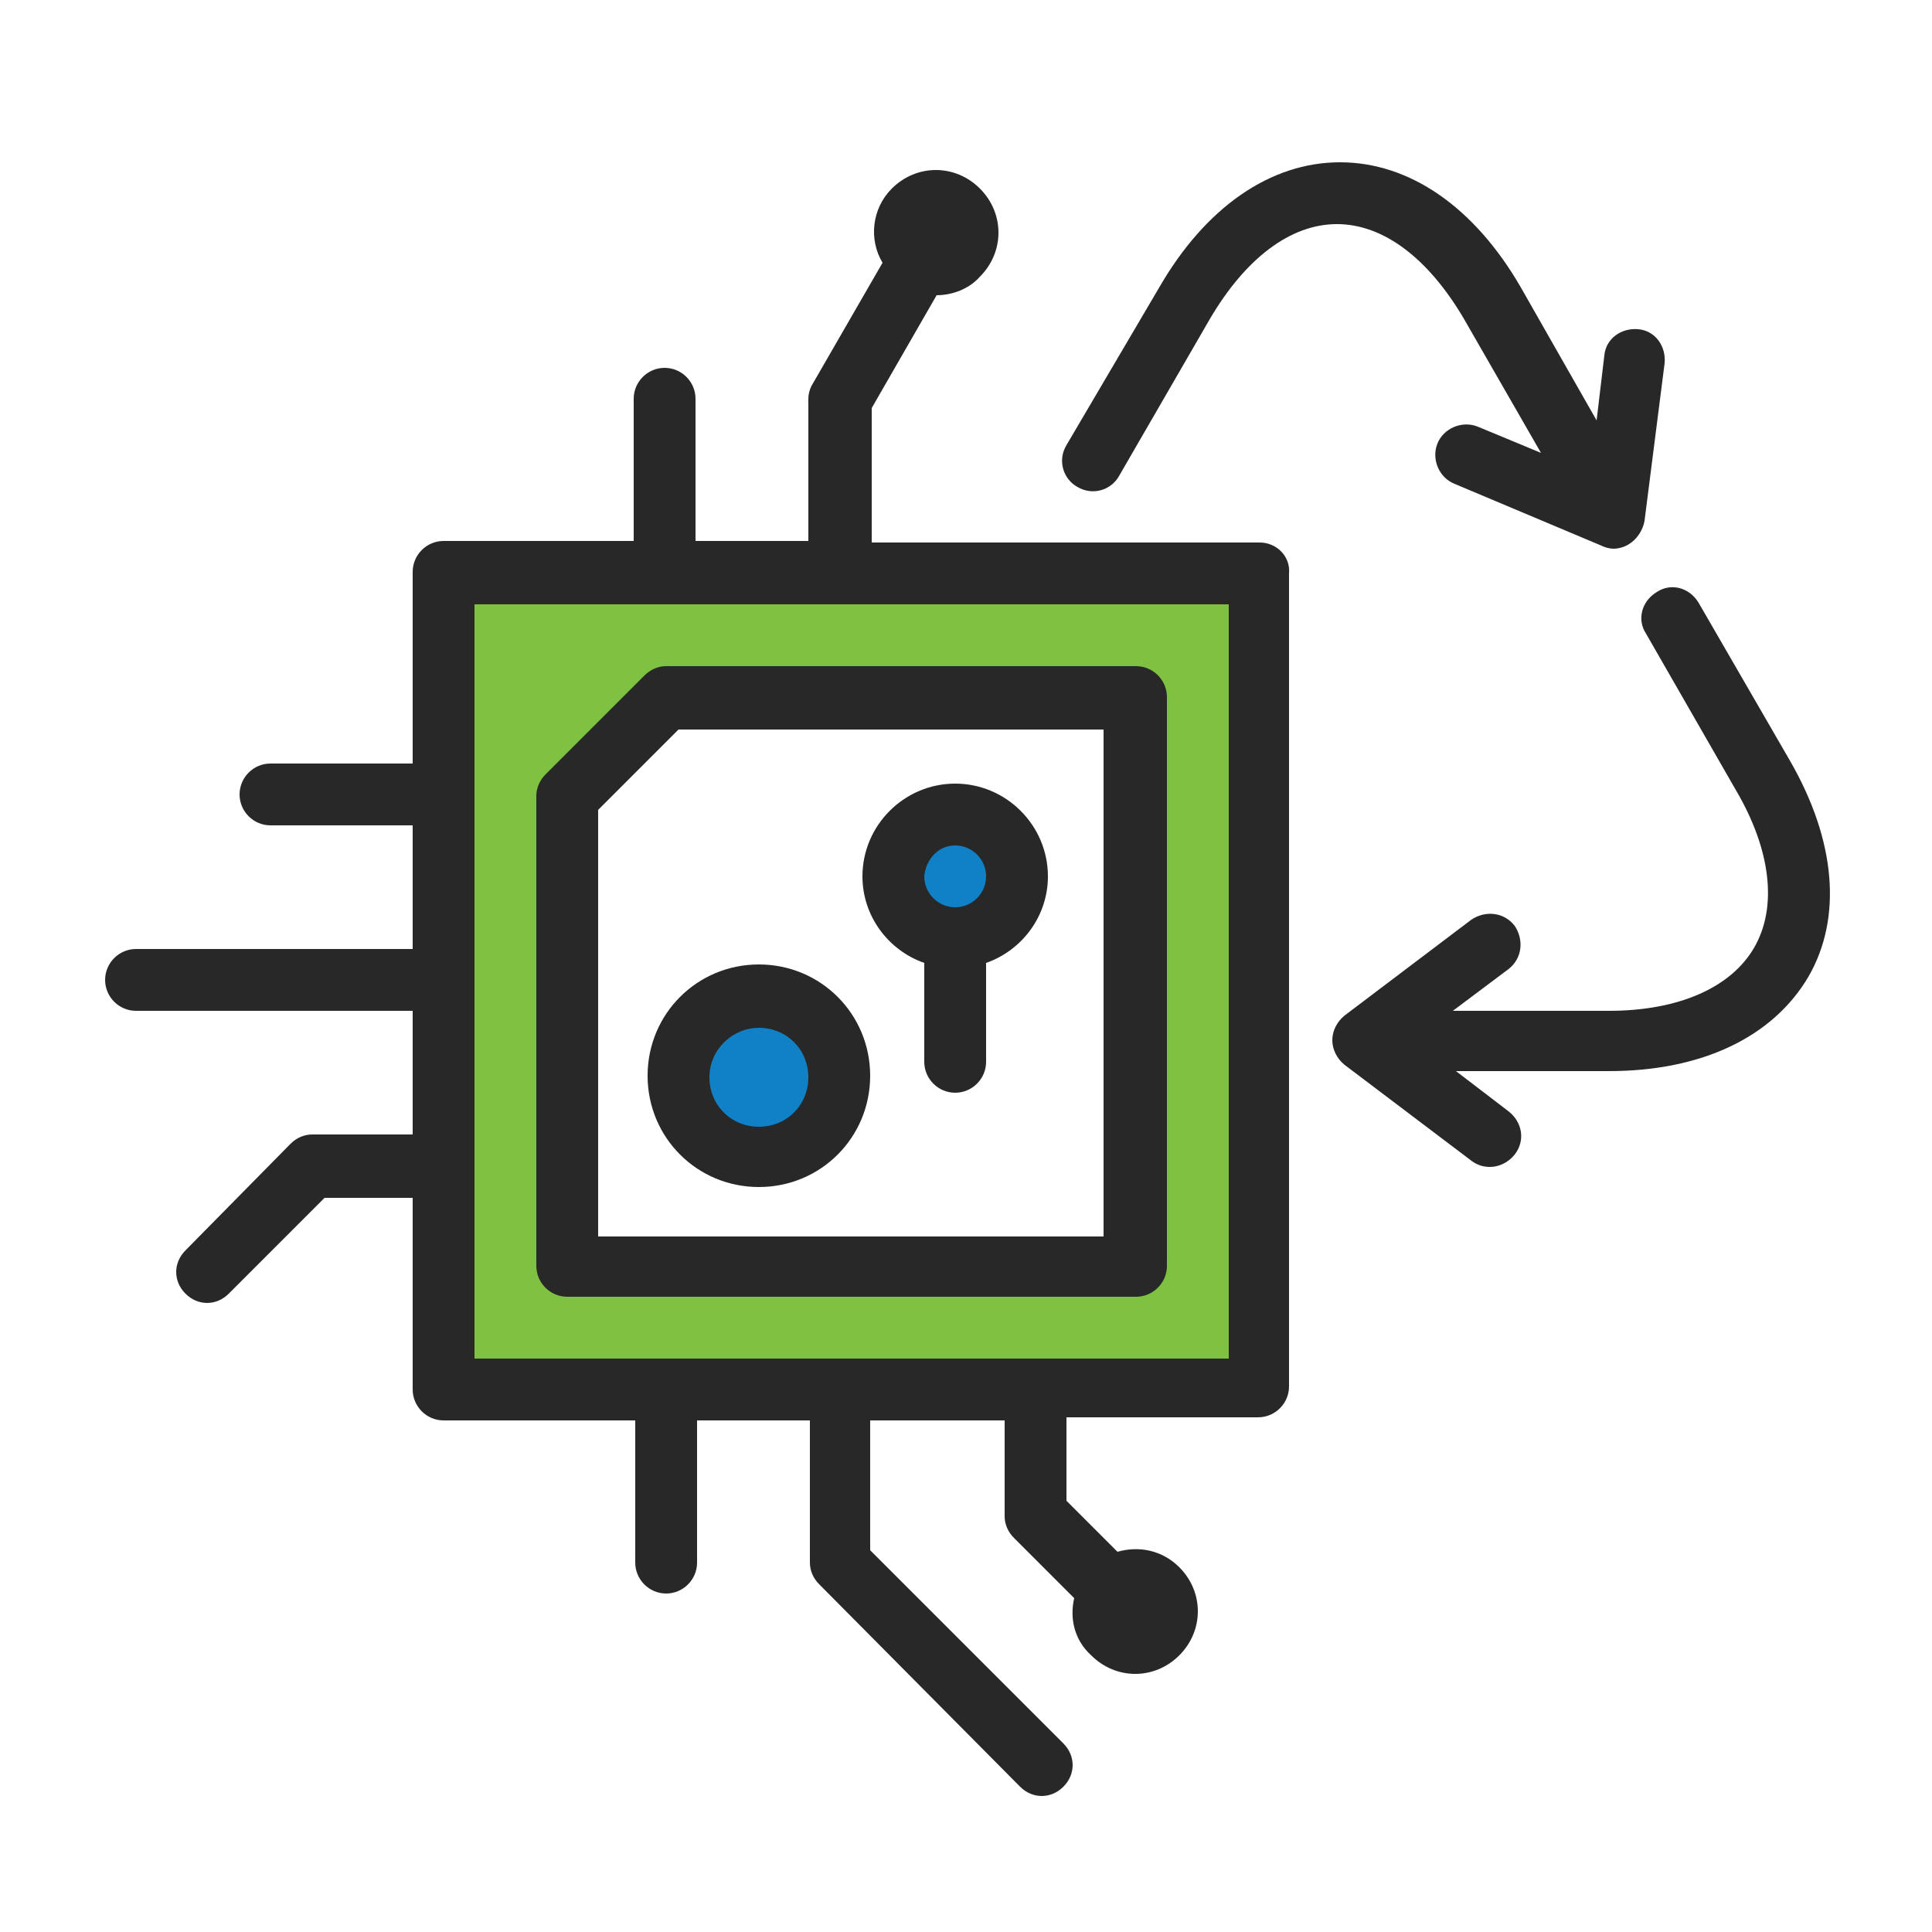 <svg width="125" height="125" viewBox="0 0 125 125" fill="none" xmlns="http://www.w3.org/2000/svg">
<path d="M49.1 74.9C46.2 74.9 43.9 72.6 43.9 69.7C43.9 66.8 46.2 64.5 49.1 64.5C52 64.5 54.3 66.8 54.3 69.7C54.3 72.6 52 74.9 49.1 74.9Z" fill="#1181C7"/>
<path d="M61.8 60.7C59.6 60.7 57.8 58.9 57.8 56.7C57.8 54.5 59.6 52.7 61.8 52.7C64 52.7 65.8 54.5 65.8 56.7C65.8 58.9 64 60.7 61.8 60.7Z" fill="#1181C7"/>
<path d="M28.7 37.1V89.9H81.5V37.1H28.7ZM73.5 81.9H36.7V51.5L43.1 45.1H73.5V81.9Z" fill="#7FC241"/>
<path d="M61.8 50.7C58.5 50.7 55.8 53.4 55.8 56.7C55.8 59.3 57.5 61.5 59.8 62.3V68.7C59.8 69.8 60.7 70.7 61.8 70.7C62.9 70.7 63.8 69.8 63.8 68.7V62.3C66.1 61.5 67.8 59.3 67.8 56.7C67.8 53.4 65.1 50.7 61.8 50.7ZM61.8 54.7C62.9 54.7 63.8 55.6 63.8 56.7C63.8 57.8 62.9 58.7 61.8 58.7C60.7 58.7 59.8 57.8 59.8 56.7C59.9 55.6 60.7 54.7 61.8 54.7Z" fill="#282828"/>
<path d="M81.5 35.1H56.4V26.4L60.6 19.1C61.6 19.1 62.7 18.7 63.4 17.9C65 16.3 65 13.8 63.4 12.2C61.8 10.6 59.3 10.6 57.7 12.2C56.4 13.5 56.2 15.5 57.1 17L52.6 24.8C52.4 25.1 52.3 25.5 52.3 25.8V35H45V25.8C45 24.7 44.1 23.8 43 23.8C41.9 23.8 41 24.7 41 25.8V35H28.7C27.6 35 26.7 35.9 26.7 37V49.4H17.5C16.4 49.4 15.5 50.3 15.5 51.4C15.5 52.5 16.4 53.4 17.5 53.4H26.7V61.4H8.8C7.7 61.4 6.8 62.3 6.8 63.4C6.8 64.5 7.7 65.4 8.8 65.4H26.7V73.4H20.2C19.7 73.4 19.2 73.6 18.8 74L12 80.9C11.2 81.7 11.2 82.9 12 83.7C12.4 84.1 12.9 84.3 13.4 84.3C13.9 84.3 14.4 84.1 14.8 83.7L21 77.5H26.7V89.9C26.7 91 27.6 91.9 28.7 91.9H41.1V101.1C41.1 102.2 42 103.1 43.1 103.1C44.2 103.1 45.1 102.2 45.1 101.1V91.9H52.4V101.1C52.4 101.6 52.6 102.1 53 102.5L66 115.6C66.4 116 66.9 116.2 67.4 116.2C67.9 116.2 68.4 116 68.8 115.6C69.6 114.8 69.6 113.6 68.8 112.8L56.3 100.3V91.9H65V98.1C65 98.6 65.2 99.1 65.6 99.5L69.5 103.4C69.2 104.7 69.5 106.1 70.6 107.1C72.2 108.7 74.7 108.7 76.3 107.1C77.9 105.5 77.9 103 76.3 101.4C75.2 100.3 73.7 100 72.3 100.4L69 97.1V91.7H81.4C82.5 91.7 83.4 90.8 83.4 89.7V37.1C83.5 36 82.6 35.1 81.5 35.1ZM79.5 87.9H30.7V39.1H79.5V87.9Z" fill="#282828"/>
<path d="M36.7 83.9H73.5C74.6 83.9 75.5 83 75.5 81.9V45.1C75.5 44 74.6 43.1 73.5 43.1H43.1C42.6 43.1 42.1 43.3 41.7 43.7L35.3 50.1C34.9 50.5 34.7 51 34.7 51.5V81.9C34.7 83 35.6 83.9 36.7 83.9ZM38.7 52.4L43.9 47.2H71.4V80H38.7V52.4Z" fill="#282828"/>
<path d="M115.8 49.2L109.9 39C109.3 38 108.1 37.7 107.2 38.3C106.2 38.9 105.9 40.1 106.5 41L112.3 51.1C114.6 55 115 58.7 113.5 61.3C112 63.9 108.6 65.4 104.1 65.4H94L97.6 62.7C98.5 62 98.6 60.8 98 59.9C97.3 59 96.1 58.9 95.2 59.5L87 65.7C86.5 66.1 86.2 66.7 86.2 67.3C86.2 67.9 86.5 68.5 87 68.9L95.2 75.1C95.6 75.4 96 75.5 96.4 75.5C97 75.5 97.6 75.2 98 74.7C98.7 73.8 98.5 72.6 97.6 71.9L94.2 69.3H104.1C110.1 69.3 114.7 67.1 117 63.2C119.2 59.4 118.8 54.4 115.8 49.2Z" fill="#282828"/>
<path d="M69.7 31.5C70.7 32.1 71.9 31.7 72.4 30.8L78.3 20.6C80.6 16.7 83.5 14.5 86.5 14.5C89.5 14.5 92.4 16.7 94.7 20.6L99.7 29.3L95.6 27.6C94.6 27.2 93.4 27.7 93 28.7C92.6 29.7 93.1 30.9 94.1 31.3L103.6 35.3C103.8 35.4 104.1 35.5 104.4 35.5C104.7 35.5 105.1 35.4 105.4 35.2C105.9 34.9 106.3 34.3 106.4 33.7L107.7 23.5C107.8 22.4 107.1 21.4 106 21.3C104.9 21.2 103.9 21.9 103.8 23L103.3 27.2L98.4 18.6C95.4 13.4 91.2 10.5 86.7 10.5C82.2 10.5 78 13.4 75 18.6L69 28.8C68.4 29.8 68.8 31 69.7 31.5Z" fill="#282828"/>
<path d="M49.099 62.4C45.099 62.4 41.899 65.6 41.899 69.6C41.899 73.6 45.099 76.8 49.099 76.8C53.099 76.8 56.299 73.6 56.299 69.6C56.299 65.6 53.099 62.4 49.099 62.4ZM49.099 72.9C47.299 72.9 45.899 71.5 45.899 69.7C45.899 67.9 47.399 66.5 49.099 66.5C50.899 66.5 52.299 67.9 52.299 69.7C52.299 71.5 50.899 72.9 49.099 72.9Z" fill="#282828"/>
</svg>
